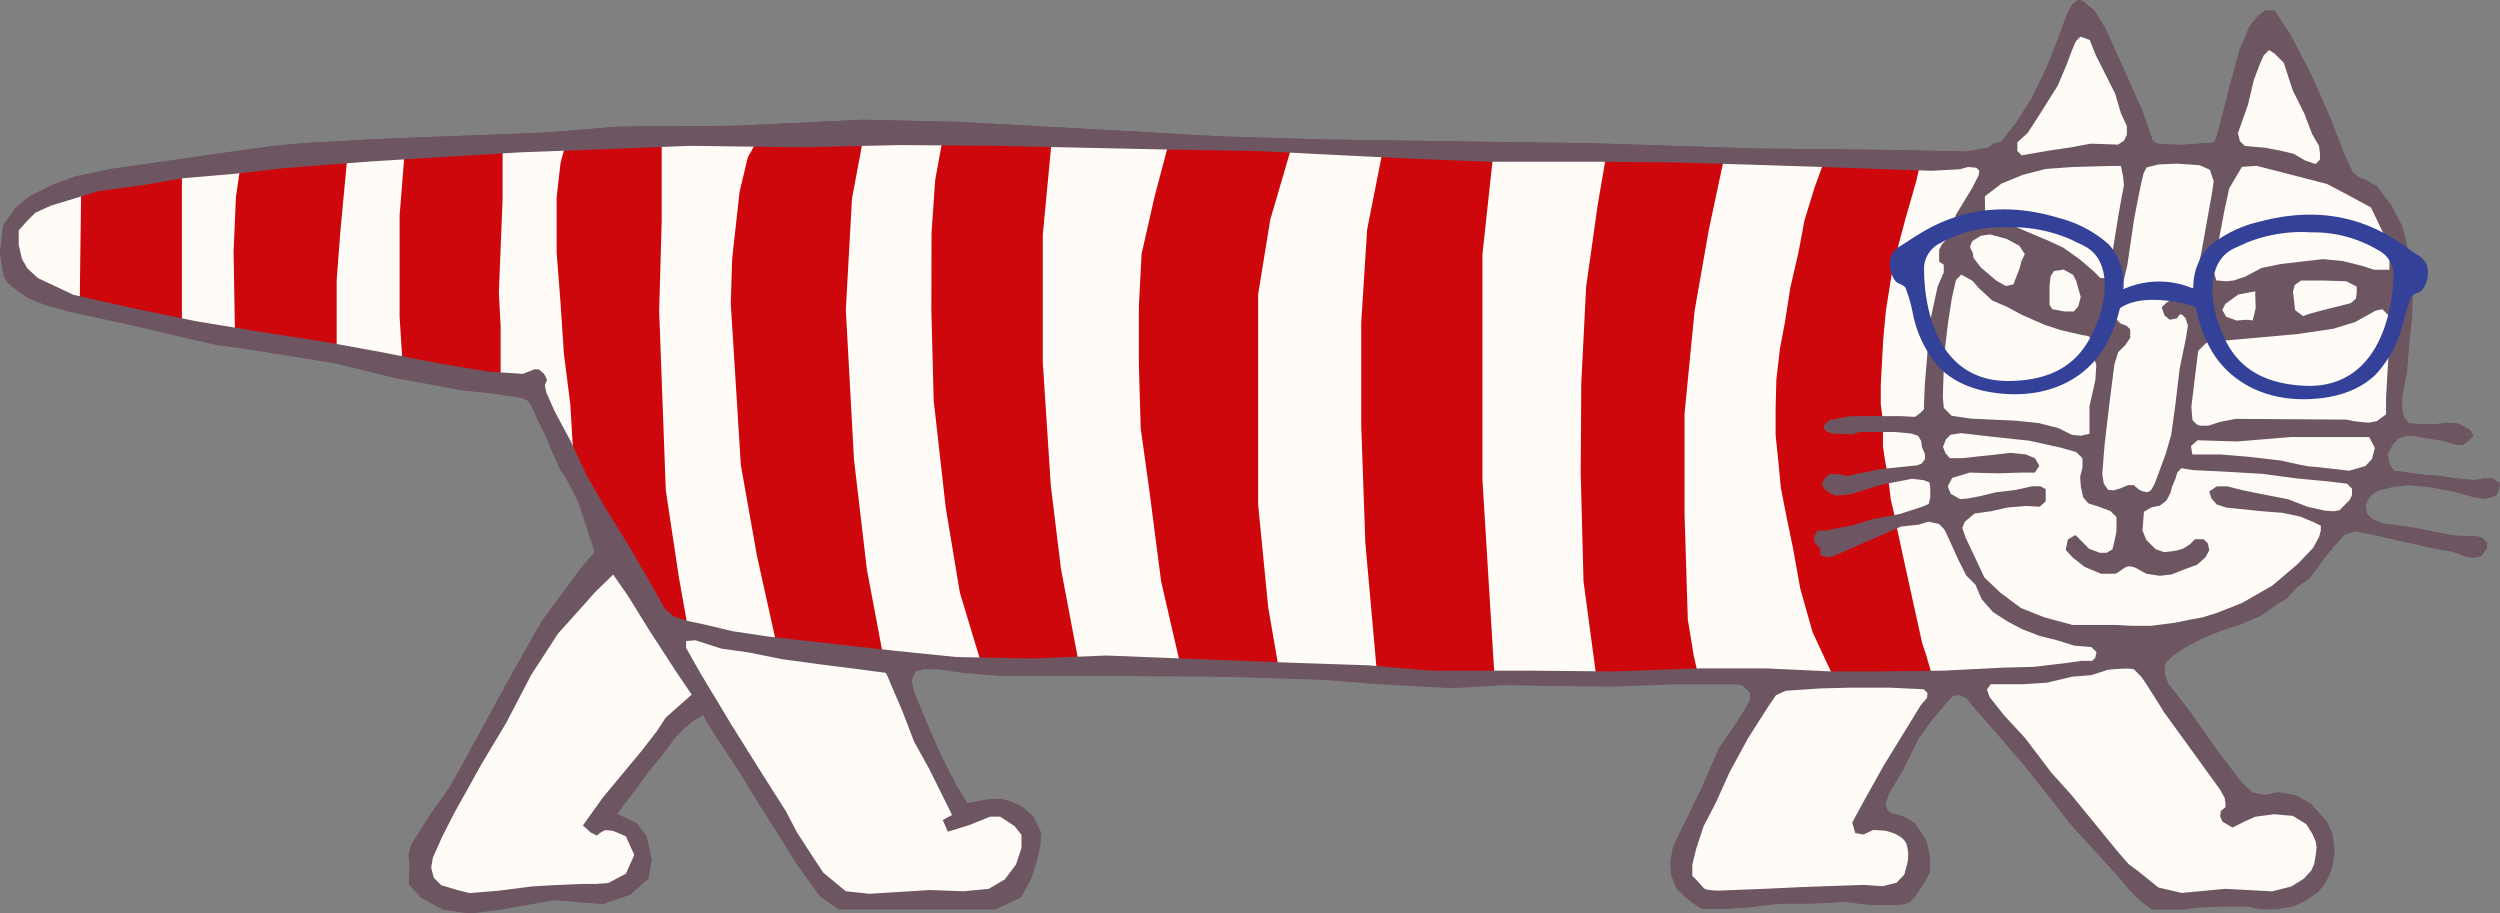 <svg xmlns="http://www.w3.org/2000/svg" viewBox="0 0 267.46 97.69">
  <rect x="0" y="0" width="267.46" height="97.69" fill="#808080" stroke="none"/>
  <g id="レイヤー_2" data-name="レイヤー 2">
    <g id="編集モード">
      <g>
        <g>
          <polygon points="90.43 95.64 87.87 93.57 86.5 91.54 85 89.21 83.87 86.94 81.04 82.51 77.96 77.56 74.63 72.04 73.17 69.44 73.14 68.58 73.14 68.33 74.35 68.23 77.22 69.14 80.09 69.53 83.75 70.27 87.87 70.83 91.75 71.32 94.9 71.74 95.22 72.35 95.46 72.94 96.75 75.85 98.05 79.27 99.66 82.15 102.22 87.31 101.19 87.85 101.53 88.65 103.63 88.01 105.8 87.12 106.97 87.1 108.64 88.17 109.46 89.17 109.52 90.77 108.92 92.59 107.68 94.28 105.88 95.34 103.1 95.64 99.44 95.5 93 95.91 90.43 95.64" fill="#fffcf7"/>
          <g>
            <path d="M67.07,93.59l-2,1-1.34.09H62.21l-3,.13L56.94,95l-3.47.44-3.23.27-1.31-.18L47,94.89,46.13,94l-.3-1.19.2-1.19,1-2.24,1.34-2.57,3-5.31,2.6-4.33L56.61,72l2.85-4.41,4-4.48L65.64,61l1.79,2.58,2.34,3.77,2.88,4.44,1.71,2.54L71.43,77l-1,1.49-1.62,2.1-4.11,4.94-2,2.74.64.58.46.22a2.41,2.41,0,0,1,.85-.5,2.87,2.87,0,0,1,1.07.11l1.38.59.94,2.06.13.43-.38,1.48Z" fill="#fffcf7"/>
            <path d="M66.94,93.36l-1.88,1-1.34.1H62.21l-3,.13-2.26.13-3.49.45-3.22.27L49,95.24l-1.8-.54-.8-.8-.27-1.08.18-1.07,1-2.24L48.59,87l2.95-5.3,2.59-4.32,2.71-5.19,2.84-4.38,2.84-3.17,1.14-1.29,1.94-1.88,1.61,2.32,2.33,3.76L72.43,72,74,74.31l-2.79,2.47-1,1.52-1.61,2.07-4.1,4.94-2.15,3,.85.76.65.32a3.07,3.07,0,0,1,.85-.56,3.09,3.09,0,0,1,1,.11l1.25.53,1,2.23L67.47,93Z" fill="#fffcf7"/>
          </g>
          <polygon points="90.43 95.64 87.87 93.57 86.5 91.54 85 89.21 83.87 86.94 81.04 82.51 77.96 77.56 74.63 72.04 73.17 69.44 73.14 68.58 73.14 68.33 74.35 68.23 77.22 69.14 80.09 69.53 83.75 70.27 87.87 70.83 91.75 71.32 94.9 71.74 95.22 72.35 95.46 72.94 96.75 75.85 98.05 79.27 99.66 82.15 102.22 87.31 101.19 87.85 101.53 88.65 103.63 88.01 105.8 87.12 106.97 87.1 108.64 88.17 109.46 89.17 109.52 90.77 108.92 92.59 107.68 94.28 105.88 95.34 103.1 95.64 99.44 95.5 93 95.91 90.43 95.64" fill="#fffcf7"/>
          <g>
            <path d="M67.07,93.59l-2,1-1.34.09H62.21l-3,.13L56.94,95l-3.47.44-3.23.27-1.31-.18L47,94.89,46.13,94l-.3-1.19.2-1.19,1-2.24,1.34-2.57,3-5.31,2.6-4.33L56.61,72l2.85-4.41,4-4.48L65.64,61l1.79,2.58,2.34,3.77,2.88,4.44,1.71,2.54L71.43,77l-1,1.49-1.62,2.1-4.11,4.94-2,2.74.64.58.46.22a2.41,2.41,0,0,1,.85-.5,2.87,2.87,0,0,1,1.07.11l1.38.59.94,2.06.13.43-.38,1.48Z" fill="#fffcf7"/>
            <path d="M66.94,93.36l-1.88,1-1.34.1H62.21l-3,.13-2.26.13-3.49.45-3.22.27L49,95.24l-1.8-.54-.8-.8-.27-1.08.18-1.07,1-2.24L48.59,87l2.95-5.3,2.59-4.32,2.71-5.19,2.84-4.38,2.84-3.17,1.14-1.29,1.94-1.88,1.61,2.32,2.33,3.76L72.43,72,74,74.31l-2.79,2.47-1,1.52-1.61,2.07-4.1,4.94-2.15,3,.85.76.65.32a3.07,3.07,0,0,1,.85-.56,3.09,3.09,0,0,1,1,.11l1.25.53,1,2.23L67.47,93Z" fill="#fffcf7"/>
          </g>
          <g>
            <path d="M68.11,84.33,67,85.76,66,87.1l2.1,1,1.07,1.43L69.71,92l-.36,2-1.89,1.67-2.9,1-5.32-.41-5.58,1-3.4.43-2.86-.43L45,96l-1.25-1.43.08-1.83-.11-1.21L44,90.34l.78-1.22,1.26-2,2.08-2.92,3.16-5.75,3.28-6,3.4-6,4.16-5.62,1.52-1.76-1.76-5.33-.69-1.38-.67-1.27L60,50.35,59,48.15l-.76-1.86-.81-1.62-.65-1.46-.4-.41-.58-.24-3.15-.48-3.33-.33-3.41-.65-3.56-.64-3-.74L36,38.91l-3.81-.64-3.09-.49L26,37.29l-2.92-.4-2.52-.57-3.08-.73L15,35l-1.7-.4-3-.65-3-.65-2.59-.73L3,31.86l-1.21-.81-1-.81-.4-.73L0,27.16l.33-3,1.29-1.87L3.16,21,5.6,19.78,8,18.89l3.89-.81,4.62-.65,4.46-.65,4.53-.65L29,15.65l3.33-.33,9-.49,16.94-.64,7.95-.65,12.48-.08,13.54-.65,10.54.24,13.38.73,14.34.81,11.19.33,16.46.24,12.08.16,17.75.57,14.76.16,7.54.16,2.35-.4.73-.49.73-.16,1.54-1.94,1.7-2.68L219,7.13l1.14-2.92,1-2.75.57-1,.64-.49.5.16,1.21,1L225.22,3l2.19,4.86,1.78,4,1.13,3.25.41.24.48.09,2.2.08,3.48-.25.25-.57.4-1.54L238.6,9l1-3.57,1.13-2.67.89-1.06.73-.56h1L245,3.65,247.26,8l2,4.53,1.54,4,.9,1.94.73.57.73.24.56.41.57.24.57.81,1,1.3L257,24.24l.66,2.59.48,3.74-.08,3.32-.32,3-.24,3L257,42.4v1.38l.16.81.58.73,1.45.08h1.46l1.14-.16,1.14.08.73.33.64.4.33.57-.36.36-.33.32-.45.29h-.73l-.72-.24-.66-.17-.89-.16-1.05-.16-1.3-.24-.69,0-.85.28-.65.73-.52,1,.19.93.49.82,1.22.15s2.11.33,2.76.33,3.35.45,4.43.49a3.1,3.1,0,0,0,1.16-.16h1l.82.56-.17.65-.16.49-.57.32-.81.17-1.13-.17-2.28-.65-2.75-.48-2-.16-1.55.16-1.62.4-.73.49-.4.49-.25.65.17.89.6.61L255,56l3.41.49,4.13.81,2.27.08.65.08.64.65-.08.57-.56.81-.73.16-.9-.08-.8-.33-.74-.24-2.26-.4-1.79-.41-1.87-.41L254,57.24l-2.11-.41-.65.24-.49.17-.48.56-.65.74-1.06,1.29-.73,1.05L247,61.94l-1.21.81L244.67,64l-1.17.73-1.75,1.22-1.94.81-2.19.73-2.19.89-1.94,1.06-1.06.73-.77.77-.12.69.08.72.32.82,2.44,3.16L237,80l2.84,3.89,1.11,1,1.39.26,1.31-.3,1.95.34,1.55.88,1,1.1.74.85.56,1.2.19,1.14.07,1-.2,1.27-.12.42-.17.49-.49,1-.74.91-1.41.95-1.16.55-1.78.33h-1.88L240.56,97s-1.16,0-2.5,0c-.82,0-2.73.09-2.73.09l-1.75.22h-3.35L229,96.4l-.4-.36-.8-.85-1.17-1.39L225,92l-1.69-2-1.79-1.95L219.05,85l-2.59-3.24L213.22,78,211,75.48l-.65-.82-.89-.32-.57.16-.4.41-2,2.36L205.27,79l-1.62,3.25-1.54,2.59-.4,1.21.24.66.49.32.73.16.72.25,1,.64.57.9.65,1,.37,1.66,0,1.67-.73,1.29L205,95.75l-.73.81-.69.2-.8.06h-2.61l-1.28-.15-1.63-.21-1.55.12-2.24.09h-1.25l-1.69,0-2.07.23-1.38.18-2.15.13-2.87,0-1-.64-.81-.66-.89-.89-.57-1.45-.08-1.38.32-1.63,3.09-6.32,1.78-4.13,1.78-2.6,1-1.54.65-1.13-.07-.73-.33-.32-.48-.41-.49-.16h-6.73l-6.89.24-6.9-.08-4.46-.08-5.67.32-4.7-.24-4-.24-5-.41-10.62-.32-11.51-.09H106.94L103.12,72l-2.76-.4H98.83l-.89.24-.41,1L97.77,74,100,79.29l1,2.13,1.43,2.77,1.07,1.75,2.14-.4,1.44-.09,1.25.35,1.07.54,1.16,1,.85,1.78-.13,1.43-.36,1.62L110.33,94l-1.08,2-2.73,1.3H89.76l-2-1.4-2.41-3.35-1.82-2.93-1.87-2.91-2.27-3.73-1.24-1.88-1.67-2.54-.87-1.38-.32-.69-.72.41-.45.27-.85.71-1,1-.92,1.25-.73.94-1.26,1.52" fill="#6d5561"/>
            <g>
              <path d="M228.05,67.23l-1.79-.08h-4.61l-3.07-.82L216,65.26l-2.17-1.65L212.14,62l-2.08-4.38-.34-1,.25-.83,1.13-1,1.92-.3,1.76-.4,2-.17,1.39.07.48-.41v-1l-.44-.25-.75,0-1.73.39-2.14.25-1.59.4-1.31.25-.91.08-1.14-.6L208.14,52l.6-1.1,2-.59,3.17.07,2.41-.08h1.32l.32-.48-.4-.67-.85-.29-1.54-.14-2,.24-1.63.16-1.46.16h-1.45l-.56-.66-.33-.82.36-.91.55-.57,1.28-.24,7.37.81,3.35.73.91.25.81.25.84.79V50l-.25,1.11.08,1,.25,1.1.5.53.94.24,1.31.49.82.79v1.65l-.25,1.19-.23.91-.72.41-.85,0L223.5,59l-1-.94-.46-.46-.53.31-.21.83.65.7,1.24,1,1.71.7s.95,0,1.34,0a1.57,1.57,0,0,0,.49-.29,1.9,1.9,0,0,1,1.06-.5,2.2,2.2,0,0,1,1.17.39l.81.44,1.34.18,1.18-.13,1.15-.47,1.55-.57.8-.76.3-.57-.14-.63L235.7,58,235,58l-.44.44-.73.49-.68.23-.73.13-.82.09-1-.34-1.07-1L229,56.84l.07-1.09.09-1.1.93-.56,1-.2.59-.5.35-.74.14-.58.37-.86.21-.7.6-.65,1.39.22,3.21.16,4.23.24,3.66.5,3.4.32,1.95.24.69.6.08.09-.05.81-.27.59-.7.71-.45.45-.74.19-1.12-.07-1.83-.41-2.14-.82-2.47-.48-2.44-.49-1.55-.4h-1.07l-.5.39.19.55.51.56.86.25,3.84.39,2.1.16,2,.41,1.6.66.81.41v.65l-.18.71-.67,1.28-1.74,1.84-2.7,2.29-3.28,1.89-2.71,1.08-1.56.49-1.41.25-1.54.32-2.62.33Z" fill="#fffcf7"/>
              <path d="M251.32,50.65c-1.48-.18-3.77-.44-4.06-.44s-2.79-.55-3.26-.66l-3.54-.4-2.91-.24h-3.24l-.21-1.27.9-.79,4.35.13,5.66-.47h8.61l.68,1.3L254,49.19l-.76.88-1.91.58Z" fill="#fffcf7"/>
            </g>
            <polygon points="235.35 45.83 234.9 45.64 234.39 45.14 234.19 43.56 234.59 40.18 234.92 37.51 235.69 36.66 236.68 35.86 237.64 36.24 245.71 35.49 249.58 34.92 251.89 34.2 254.03 33.01 254.97 32.79 255.93 33.74 255.8 38.27 255.56 42.58 255.56 44.48 254.39 45.3 253.39 45.5 252.51 45.42 251.78 45.34 250.95 45.17 239.15 45.1 237.51 45.42 236.28 45.83 235.35 45.83" fill="#fffcf7"/>
            <polygon points="240.34 34.48 239.29 34.56 238.09 34.14 237.55 33.29 237.48 33.16 237.87 32.39 239.33 31.25 241.56 30.8 241.58 32.99 241.24 34.57 240.34 34.48" fill="#fffcf7"/>
            <polygon points="245.26 33.18 245.04 31.2 245.27 30.32 246.1 29.73 248.48 29.73 251.12 29.84 252.4 30.48 252.4 31.29 252.3 32.08 251.54 32.69 247.14 33.82 246.48 34.06 245.26 33.18" fill="#fffcf7"/>
            <polygon points="220.92 33.59 219.47 33.32 219.05 32.75 219.05 30.57 219.16 29.56 219.62 28.78 220.8 28.6 221.94 29.2 222.37 29.96 222.88 31.7 222.63 32.82 222.01 33.59 220.92 33.59" fill="#fffcf7"/>
            <path d="M214.55,30.85l-1.13-.62-1.67-1.41-.91-1.16v-.1a1.42,1.42,0,0,0-.16-.7c-.38-.38,0-1.08.13-1.22l.08-.08,1-.61,1-.17,1.85.5,1.49.79.68,1.07-.43.94-.15.6-.74,1.95Z" fill="#fffcf7"/>
            <path d="M229.56,52.92a2.2,2.2,0,0,1-1-.32l-.56-.48-.45,0-.61.3-.84.26-.82-.06-.53-.78-.21-1.08.25-3.14.48-4.22.58-4.47.41-1.34.83-.88.5-.73,0-.63-.29-.29-.61-.22-.45-.43-.19-.83,1.22-5.3.72-4.92.74-3.5.32-1.38.4-.82,1.41-.36,2-.08,2.39.16,1.32.55.45,1.33-.15,1.34L235.69,27l-.57,2.61-.27,1.33-1.94,1-1.14.76-.29.29.23.7.38.29.56-.11a.71.71,0,0,1,.57-.45.56.56,0,0,1,.38.17l.32.32.31.92L234,36.36l-.65,3.18-.48,4-.41,3-.58,2-.73,2.05-.49,1.3-.34.6A.88.88,0,0,1,229.56,52.92Z" fill="#fffcf7"/>
            <path d="M247.44,93.31l-.83.89-1.41.87-2.11.52h0l-5-.27-4.66.45-2.65-.64-2.2-1.77-1-.74-1.23-1.4-4.95-6.09-2.06-2.28L216.41,79l-2.16-2.32-1.64-2-.34-.94.56-.8h3.63l2.49-.16,2.72-.64,2.07-.17,1.72-.56c1.83-.21,2.86-.18,3.1.07s.41.4.69.69,2.15,3.3,2.52,3.9l6,8.25.53,1,.08.57v.56l-.5.42-.06.4.18.42.88.53,1.12-.57,1.25-.55,2.06-.28,2.15.22,1.5,1,.64,1,.37.84.14.72-.07.69-.2,1.19Z" fill="#fffcf7"/>
            <g>
              <path d="M198.53,88.76l.79.14,1-.48,1.28.09c.12,0,2.13.37,2.58,1.63a4.29,4.29,0,0,1,0,2.53l-.25.94-.93,1-1.59.4-2.07-.15-6.76.25-3.39.16-5.27.2h0a3.5,3.5,0,0,1-1.81-.32c-.25-.24-.72-.8-.74-.82l-.6-.6,0-1.29.41-1.75.81-2.46,1.32-2.55,1.46-3.23,1.87-3.5L189,75.33l.78-1.12,1.22-.54,3.73-.24,3.08-.08h4.31l3.76.17.56.55v.69l-.71.81-4,6.53L198.39,88Z" fill="#fffcf7"/>
              <path d="M198.16,87.9l1.08-2,2.23-4,4.05-6.56.64-.74v-.48l-.4-.4-3.65-.17h-4.3l-3.08.08-3.73.25-1.05.48-.73,1.06L187,79l-1.86,3.49-1.46,3.24-1.31,2.52-.8,2.43-.41,1.7,0,1.18.53.53s.49.56.72.8,1.63.25,1.63.25l5.27-.21,3.39-.16,3-.11,3.83-.13,2,.14,1.48-.37.83-.87.24-.89a4,4,0,0,0,0-2.35c-.4-1.13-2.34-1.46-2.34-1.46l-1.22-.08-1.06.49-.87-.16Z" fill="#fffcf7"/>
            </g>
            <polygon points="246.59 17.46 245.29 16.71 244 16.42 242.44 16.11 240.17 15.91 239.48 15.31 239.21 14.34 240.25 11.06 240.88 8.47 241.51 6.76 241.94 5.81 242.71 5 243.48 5.49 244.56 6.57 245.57 9.6 246.81 12.07 247.66 14.29 248.37 15.51 248.5 16.45 248.51 17.22 247.85 17.88 246.59 17.46" fill="#fffcf7"/>
            <polygon points="224.57 30.02 223.82 29.27 222.32 27.97 220.56 26.73 219.04 26.02 214.34 24.05 212.87 23.41 212.08 22.65 212.08 20.84 213.96 19.4 216.33 18.43 218.77 17.79 221.63 17.57 225.62 17.47 227.1 17.47 227.35 18.73 227.46 19.8 226.83 23.32 226.31 26.56 225.89 28.97 225.49 30.02 224.57 30.02" fill="#fffcf7"/>
            <polygon points="236.93 30.21 236.47 28.75 236.98 26.35 237.71 22.49 238.23 20.08 239.69 17.58 241.4 17.47 245.14 18.42 249.02 19.46 251.26 20.64 253.78 21.99 255.25 24.83 255.89 27.28 255.9 29.08 253.97 29.08 252.63 28.65 250.56 28.13 248.5 27.93 244.06 28.45 241.99 28.87 240.29 29.79 239.1 30.22 238.18 30.34 236.93 30.21" fill="#fffcf7"/>
            <polygon points="221.63 46.75 220.08 45.99 218.03 45.49 215.57 45.29 210.88 45.08 208.75 44.76 207.77 43.85 207.59 42.54 207.69 38.01 208.11 34.43 208.53 31.81 208.96 29.91 209.6 29.2 209.74 29.06 211.12 29.84 211.82 30.63 213.26 31.96 214.87 32.65 216.45 33.49 218.83 34.53 220.58 35.04 222.86 35.56 223.48 35.67 224.09 36.21 224.17 36.29 224.17 37.81 224.52 38.99 224.43 40.65 223.79 43.51 223.8 46.6 222.61 46.86 221.63 46.75" fill="#fffcf7"/>
            <g>
              <polygon points="195.87 72.09 188.96 71.77 181.84 71.77 172.61 72.09 163.52 72.02 152.98 72.02 146.39 71.45 137 71.12 118.35 70.39 110.43 70.72 102.31 70.56 95.88 69.9 89.31 69.18 82.18 68.36 78.36 67.8 75.26 67.06 73.4 66.66 71.91 66.16 71.44 65.74 70.93 65.3 69.01 61.91 66.66 57.94 64.55 54.54 62.52 51.05 60.73 47.22 59.11 44.15 58.21 42.1 58.03 41.24 58.24 40.63 57.98 40.09 57.47 39.68 57.16 39.75 56.04 40.22 52.2 39.99 46.82 39.09 40.89 37.96 34.65 36.82 28.17 35.85 20.79 34.64 13.97 33.18 7.8 31.8 3.94 30 2.74 28.89 2.12 27.86 1.77 26.24 1.76 24.54 2.72 23.49 3.63 22.59 5.32 21.73 7.79 20.99 10.38 20.18 15.21 19.52 19.41 18.79 25.03 18.3 30.21 17.73 39.7 17 55.52 16.03 73.85 15.3 85.62 15.46 96.22 15.22 106.61 15.3 125.02 15.71 134.74 15.87 150.89 16.68 159.31 17 170.82 17 179.41 17.08 187.36 17.33 194.82 17.57 201.71 17.81 206.66 17.98 209.64 17.81 210.47 17.58 211.46 17.65 211.94 18.05 212.04 18.15 211.94 18.77 211.18 20.23 209.47 23.16 208.93 24.89 208.51 25.74 207.97 26.29 207.7 26.87 207.73 27.32 207.73 27.83 208.21 28.15 208.21 29.11 207.54 30.75 206.83 34.03 206.51 37.32 206.19 41.21 206.11 43.22 206.11 43.89 205.62 44.37 205.03 44.8 203.31 44.77 197.98 44.77 195.84 45.17 195.37 45.54 195.34 45.71 195.57 45.94 196.06 46.13 198.23 46.19 198.77 45.96 202.75 45.95 204.49 46.11 205.37 46.4 205.75 47.05 205.86 47.8 206.17 48.46 206.19 49.13 205.72 49.79 205.11 50.03 201.17 50.45 197.63 51.17 196.3 50.94 195.65 51.01 195.37 51.38 195.19 51.73 195.38 52.19 195.95 52.56 196.53 52.77 197.95 52.6 201.14 51.63 204.49 50.98 205.87 51.14 206.65 51.46 206.75 52.17 206.76 53.26 206.55 54.19 205.62 54.56 203.33 55.3 200.29 55.88 198.3 56.52 196.48 56.85 195.44 57.09 194.56 57.1 194.31 57.53 194.34 57.86 195 58.59 195 59.15 195.3 59.25 195.68 59.33 195.98 59.25 203.26 56.06 205.25 55.84 206.16 55.53 207.44 55.76 208.14 56.4 208.59 57.28 209.65 59.64 210.54 61.41 211.46 62.32 212.17 63.94 213.34 65.25 214.83 66.26 216.34 67.05 218.18 67.77 220.09 68.25 221.89 68.82 223.69 68.97 224.39 69.57 224.5 69.67 224.34 70.42 223.94 70.88 223.87 70.96 222.62 70.96 220.96 71.2 217.55 71.6 214.2 71.69 207.88 72.02 201.06 72.09 195.87 72.09" fill="#fffcf7"/>
              <polygon points="195.87 72.09 188.96 71.77 181.84 71.77 172.61 72.09 163.52 72.02 152.98 72.02 146.39 71.45 137 71.12 118.35 70.39 110.43 70.72 102.31 70.56 95.88 69.9 89.31 69.18 82.18 68.36 78.36 67.8 75.26 67.06 73.4 66.66 71.91 66.16 71.44 65.74 70.93 65.3 69.01 61.91 66.66 57.94 64.55 54.54 62.52 51.05 60.73 47.22 59.11 44.15 58.21 42.1 58.03 41.24 58.24 40.63 57.98 40.09 57.47 39.68 57.16 39.75 56.04 40.22 52.2 39.99 46.82 39.09 40.89 37.96 34.65 36.82 28.17 35.85 20.79 34.64 13.97 33.18 7.8 31.8 3.94 30 2.74 28.89 2.12 27.86 1.77 26.24 1.76 24.54 2.72 23.49 3.63 22.59 5.32 21.73 7.79 20.99 10.38 20.18 15.21 19.52 19.41 18.79 25.03 18.3 30.21 17.73 39.7 17 55.52 16.03 73.85 15.3 85.62 15.46 96.22 15.22 106.61 15.3 125.02 15.71 134.74 15.87 150.89 16.68 159.31 17 170.82 17 179.41 17.08 187.36 17.33 194.82 17.57 201.71 17.81 206.66 17.98 209.64 17.81 210.47 17.58 211.46 17.65 211.94 18.05 212.04 18.15 211.94 18.77 211.18 20.23 209.47 23.16 208.93 24.89 208.51 25.74 207.97 26.29 207.7 26.87 207.73 27.32 207.73 27.83 208.21 28.15 208.21 29.11 207.54 30.75 206.83 34.03 206.51 37.32 206.19 41.21 206.11 43.22 206.11 43.89 205.62 44.37 205.03 44.8 203.31 44.77 197.98 44.77 195.84 45.17 195.37 45.54 195.34 45.71 195.57 45.94 196.06 46.13 198.23 46.19 198.77 45.96 202.75 45.95 204.49 46.11 205.37 46.4 205.75 47.05 205.86 47.8 206.17 48.46 206.19 49.13 205.72 49.79 205.11 50.03 201.17 50.45 197.63 51.17 196.3 50.94 195.65 51.01 195.37 51.38 195.19 51.73 195.38 52.19 195.95 52.56 196.53 52.77 197.95 52.6 201.14 51.63 204.49 50.98 205.87 51.14 206.65 51.46 206.75 52.17 206.76 53.26 206.55 54.19 205.62 54.56 203.33 55.3 200.29 55.88 198.3 56.52 196.48 56.85 195.44 57.09 194.56 57.1 194.31 57.53 194.34 57.86 195 58.59 195 59.15 195.3 59.25 195.68 59.33 195.98 59.25 203.26 56.06 205.25 55.84 206.16 55.53 207.44 55.76 208.14 56.4 208.59 57.28 209.65 59.64 210.54 61.41 211.46 62.32 212.17 63.94 213.34 65.25 214.83 66.26 216.34 67.05 218.18 67.77 220.09 68.25 221.89 68.82 223.69 68.97 224.39 69.57 224.5 69.67 224.34 70.42 223.94 70.88 223.87 70.96 222.62 70.96 220.96 71.2 217.55 71.6 214.2 71.69 207.88 72.02 201.06 72.09 195.87 72.09" fill="#fffcf7"/>
            </g>
            <polygon points="215.51 16.22 215.51 15.11 216.69 13.98 218.01 11.94 219.89 8.91 220.82 6.85 221.44 5.2 221.86 4.24 222.5 3.57 223.77 4.04 224.44 5.71 226.53 9.88 227.17 12.01 227.78 13.34 227.81 14.39 227.47 15.13 226.75 15.65 223.66 15.59 221.53 16 219.32 16.32 216.15 16.87 215.51 16.22" fill="#fffcf7"/>
            <g>
              <path d="M228.05,67.23l-1.79-.08h-4.61l-3.07-.82L216,65.26l-2.17-1.65L212.14,62l-2.08-4.38-.34-1,.25-.83,1.13-1,1.92-.3,1.76-.4,2-.17,1.39.07.48-.41v-1l-.44-.25-.75,0-1.73.39-2.14.25-1.59.4-1.31.25-.91.08-1.14-.6L208.14,52l.6-1.1,2-.59,3.17.07,2.41-.08h1.32l.32-.48-.4-.67-.85-.29-1.54-.14-2,.24-1.63.16-1.46.16h-1.45l-.56-.66-.33-.82.36-.91.55-.57,1.28-.24,7.37.81,3.35.73.91.25.81.25.84.79V50l-.25,1.11.08,1,.25,1.1.5.53.94.24,1.31.49.82.79v1.65l-.25,1.19-.23.91-.72.41-.85,0L223.5,59l-1-.94-.46-.46-.53.31-.21.83.65.7,1.24,1,1.71.7s.95,0,1.34,0a1.57,1.57,0,0,0,.49-.29,1.9,1.9,0,0,1,1.06-.5,2.2,2.2,0,0,1,1.17.39l.81.44,1.34.18,1.18-.13,1.15-.47,1.55-.57.8-.76.3-.57-.14-.63L235.7,58,235,58l-.44.44-.73.49-.68.23-.73.13-.82.09-1-.34-1.07-1L229,56.84l.07-1.09.09-1.1.93-.56,1-.2.59-.5.35-.74.14-.58.37-.86.21-.7.6-.65,1.39.22,3.21.16,4.23.24,3.66.5,3.4.32,1.95.24.69.6.08.09-.05.81-.27.59-.7.71-.45.45-.74.19-1.12-.07-1.83-.41-2.14-.82-2.47-.48-2.44-.49-1.55-.4h-1.07l-.5.39.19.55.51.56.86.25,3.84.39,2.1.16,2,.41,1.6.66.81.41v.65l-.18.71-.67,1.28-1.74,1.84-2.7,2.29-3.28,1.89-2.71,1.08-1.56.49-1.41.25-1.54.32-2.62.33Z" fill="#fffcf7"/>
              <path d="M251.32,50.65c-1.48-.18-3.77-.44-4.06-.44s-2.79-.55-3.26-.66l-3.54-.4-2.91-.24h-3.24l-.21-1.27.9-.79,4.35.13,5.66-.47h8.61l.68,1.3L254,49.19l-.76.88-1.91.58Z" fill="#fffcf7"/>
            </g>
            <polygon points="235.35 45.83 234.9 45.64 234.39 45.14 234.19 43.56 234.59 40.18 234.92 37.51 235.69 36.66 236.68 35.86 237.64 36.24 245.71 35.49 249.58 34.92 251.89 34.2 254.03 33.01 254.97 32.79 255.93 33.74 255.8 38.27 255.56 42.58 255.56 44.48 254.39 45.3 253.39 45.5 252.51 45.42 251.78 45.34 250.95 45.17 239.15 45.1 237.51 45.42 236.28 45.83 235.35 45.83" fill="#fffcf7"/>
            <polygon points="240.34 34.48 239.29 34.56 238.09 34.14 237.55 33.29 237.48 33.16 237.87 32.39 239.33 31.25 241.56 30.8 241.58 32.99 241.24 34.57 240.34 34.48" fill="#fffcf7"/>
            <polygon points="245.26 33.18 245.04 31.2 245.27 30.32 246.1 29.73 248.48 29.73 251.12 29.84 252.4 30.48 252.4 31.29 252.3 32.08 251.54 32.69 247.14 33.82 246.48 34.06 245.26 33.18" fill="#fffcf7"/>
            <polygon points="220.92 33.59 219.47 33.32 219.05 32.75 219.05 30.57 219.16 29.56 219.62 28.78 220.8 28.6 221.94 29.2 222.37 29.96 222.88 31.7 222.63 32.82 222.01 33.59 220.92 33.59" fill="#fffcf7"/>
            <path d="M214.55,30.85l-1.13-.62-1.67-1.41-.91-1.16v-.1a1.42,1.42,0,0,0-.16-.7c-.38-.38,0-1.08.13-1.22l.08-.08,1-.61,1-.17,1.85.5,1.49.79.68,1.07-.43.94-.15.6-.74,1.95Z" fill="#fffcf7"/>
            <path d="M229.56,52.92a2.2,2.2,0,0,1-1-.32l-.56-.48-.45,0-.61.3-.84.26-.82-.06-.53-.78-.21-1.08.25-3.14.48-4.22.58-4.47.41-1.34.83-.88.5-.73,0-.63-.29-.29-.61-.22-.45-.43-.19-.83,1.22-5.3.72-4.92.74-3.5.32-1.38.4-.82,1.41-.36,2-.08,2.39.16,1.32.55.45,1.33-.15,1.34L235.69,27l-.57,2.61-.27,1.33-1.94,1-1.14.76-.29.29.23.7.38.29.56-.11a.71.71,0,0,1,.57-.45.56.56,0,0,1,.38.17l.32.32.31.92L234,36.36l-.65,3.18-.48,4-.41,3-.58,2-.73,2.05-.49,1.3-.34.6A.88.88,0,0,1,229.56,52.92Z" fill="#fffcf7"/>
            <path d="M247.44,93.31l-.83.89-1.41.87-2.11.52h0l-5-.27-4.66.45-2.65-.64-2.2-1.77-1-.74-1.23-1.4-4.95-6.09-2.06-2.28L216.41,79l-2.16-2.32-1.64-2-.34-.94.56-.8h3.63l2.49-.16,2.72-.64,2.07-.17,1.72-.56c1.83-.21,2.86-.18,3.1.07s.41.4.69.69,2.15,3.3,2.52,3.9l6,8.25.53,1,.08.57v.56l-.5.42-.06.4.18.42.88.53,1.12-.57,1.25-.55,2.06-.28,2.15.22,1.5,1,.64,1,.37.84.14.72-.07.69-.2,1.19Z" fill="#fffcf7"/>
            <g>
              <path d="M198.53,88.76l.79.14,1-.48,1.28.09c.12,0,2.13.37,2.58,1.63a4.29,4.29,0,0,1,0,2.53l-.25.94-.93,1-1.59.4-2.07-.15-6.76.25-3.39.16-5.27.2h0a3.5,3.5,0,0,1-1.81-.32c-.25-.24-.72-.8-.74-.82l-.6-.6,0-1.29.41-1.75.81-2.46,1.32-2.55,1.46-3.23,1.87-3.5L189,75.33l.78-1.12,1.22-.54,3.73-.24,3.08-.08h4.31l3.76.17.56.55v.69l-.71.81-4,6.53L198.39,88Z" fill="#fffcf7"/>
              <path d="M198.16,87.9l1.08-2,2.23-4,4.05-6.56.64-.74v-.48l-.4-.4-3.65-.17h-4.3l-3.08.08-3.73.25-1.05.48-.73,1.06L187,79l-1.86,3.49-1.46,3.24-1.31,2.52-.8,2.43-.41,1.7,0,1.18.53.53s.49.56.72.8,1.63.25,1.63.25l5.27-.21,3.39-.16,3-.11,3.83-.13,2,.14,1.48-.37.83-.87.24-.89a4,4,0,0,0,0-2.35c-.4-1.13-2.34-1.46-2.34-1.46l-1.22-.08-1.06.49-.87-.16Z" fill="#fffcf7"/>
            </g>
            <polygon points="246.59 17.46 245.29 16.71 244 16.42 242.44 16.11 240.17 15.91 239.48 15.31 239.21 14.34 240.25 11.06 240.88 8.47 241.51 6.76 241.94 5.81 242.71 5 243.48 5.49 244.56 6.57 245.57 9.6 246.81 12.07 247.66 14.29 248.37 15.51 248.5 16.45 248.51 17.22 247.85 17.88 246.59 17.46" fill="#fffcf7"/>
            <polygon points="224.57 30.02 223.82 29.27 222.32 27.97 220.56 26.73 219.04 26.02 214.34 24.05 212.87 23.41 212.08 22.65 212.08 20.84 213.96 19.4 216.33 18.43 218.77 17.79 221.63 17.57 225.62 17.47 227.1 17.47 227.35 18.73 227.46 19.8 226.83 23.32 226.31 26.56 225.89 28.97 225.49 30.02 224.57 30.02" fill="#fffcf7"/>
            <polygon points="236.93 30.21 236.47 28.75 236.98 26.35 237.71 22.49 238.23 20.08 239.69 17.58 241.4 17.47 245.14 18.42 249.02 19.46 251.26 20.64 253.78 21.99 255.25 24.83 255.89 27.28 255.9 29.08 253.97 29.08 252.63 28.65 250.56 28.13 248.5 27.93 244.06 28.45 241.99 28.87 240.29 29.79 239.1 30.22 238.18 30.34 236.93 30.21" fill="#fffcf7"/>
            <polygon points="221.63 46.75 220.08 45.99 218.03 45.49 215.57 45.29 210.88 45.08 208.75 44.76 207.77 43.85 207.59 42.54 207.69 38.01 208.11 34.43 208.53 31.81 208.96 29.91 209.6 29.2 209.74 29.06 211.12 29.84 211.82 30.63 213.26 31.96 214.87 32.65 216.45 33.49 218.83 34.53 220.58 35.04 222.86 35.56 223.48 35.67 224.09 36.21 224.17 36.29 224.17 37.81 224.52 38.99 224.43 40.65 223.79 43.51 223.8 46.6 222.61 46.86 221.63 46.75" fill="#fffcf7"/>
            <g>
              <polygon points="195.87 72.09 188.96 71.77 181.84 71.77 172.61 72.09 163.52 72.02 152.98 72.02 146.39 71.45 137 71.12 118.35 70.39 110.43 70.72 102.31 70.56 95.88 69.9 89.31 69.18 82.18 68.36 78.36 67.8 75.26 67.06 73.4 66.66 71.91 66.16 71.44 65.74 70.93 65.3 69.01 61.91 66.66 57.94 64.55 54.54 62.52 51.05 60.73 47.22 59.11 44.15 58.21 42.1 58.03 41.24 58.24 40.63 57.98 40.09 57.47 39.68 57.16 39.75 56.04 40.22 52.2 39.99 46.82 39.09 40.89 37.96 34.65 36.82 28.17 35.85 20.79 34.64 13.97 33.18 7.8 31.8 3.94 30 2.74 28.89 2.12 27.86 1.77 26.24 1.76 24.54 2.72 23.49 3.63 22.59 5.32 21.73 7.79 20.99 10.38 20.18 15.21 19.52 19.41 18.79 25.03 18.3 30.21 17.73 39.7 17 55.52 16.03 73.85 15.3 85.62 15.46 96.22 15.22 106.61 15.3 125.02 15.71 134.74 15.87 150.89 16.68 159.31 17 170.82 17 179.41 17.08 187.36 17.33 194.82 17.57 201.71 17.81 206.66 17.98 209.64 17.81 210.47 17.58 211.46 17.65 211.94 18.05 212.04 18.15 211.94 18.77 211.18 20.23 209.47 23.16 208.93 24.89 208.51 25.74 207.97 26.29 207.7 26.87 207.73 27.32 207.73 27.83 208.21 28.15 208.21 29.11 207.54 30.75 206.83 34.03 206.51 37.32 206.19 41.21 206.11 43.22 206.11 43.89 205.62 44.37 205.03 44.8 203.31 44.77 197.98 44.77 195.84 45.17 195.37 45.54 195.34 45.71 195.57 45.94 196.06 46.13 198.23 46.19 198.77 45.96 202.75 45.95 204.49 46.11 205.37 46.4 205.75 47.05 205.86 47.8 206.17 48.46 206.19 49.13 205.72 49.79 205.11 50.03 201.17 50.45 197.63 51.17 196.3 50.94 195.65 51.01 195.37 51.38 195.19 51.73 195.38 52.19 195.95 52.56 196.53 52.77 197.95 52.6 201.14 51.63 204.49 50.98 205.87 51.14 206.65 51.46 206.75 52.17 206.76 53.26 206.55 54.19 205.62 54.56 203.33 55.3 200.29 55.88 198.3 56.52 196.48 56.85 195.44 57.09 194.56 57.1 194.31 57.53 194.34 57.86 195 58.59 195 59.15 195.3 59.25 195.68 59.33 195.98 59.25 203.26 56.06 205.25 55.84 206.16 55.53 207.44 55.76 208.14 56.4 208.59 57.28 209.65 59.64 210.54 61.41 211.46 62.32 212.17 63.94 213.34 65.25 214.83 66.26 216.34 67.05 218.18 67.77 220.09 68.25 221.89 68.82 223.69 68.97 224.39 69.57 224.5 69.67 224.34 70.42 223.94 70.88 223.87 70.96 222.62 70.96 220.96 71.2 217.55 71.6 214.2 71.69 207.88 72.02 201.06 72.09 195.87 72.09" fill="#fffcf7"/>
              <polygon points="195.87 72.09 188.96 71.77 181.84 71.77 172.61 72.09 163.52 72.02 152.98 72.02 146.39 71.45 137 71.12 118.35 70.39 110.43 70.72 102.31 70.56 95.88 69.9 89.31 69.18 82.18 68.36 78.36 67.8 75.26 67.06 73.4 66.66 71.91 66.16 71.44 65.74 70.93 65.3 69.01 61.91 66.66 57.94 64.55 54.54 62.52 51.05 60.73 47.22 59.11 44.15 58.21 42.1 58.03 41.24 58.24 40.63 57.98 40.09 57.47 39.68 57.16 39.75 56.04 40.22 52.2 39.99 46.82 39.09 40.89 37.96 34.65 36.82 28.17 35.85 20.79 34.64 13.97 33.18 7.8 31.8 3.94 30 2.74 28.89 2.12 27.86 1.77 26.24 1.76 24.54 2.72 23.49 3.63 22.59 5.32 21.73 7.79 20.99 10.38 20.18 15.21 19.52 19.41 18.79 25.03 18.3 30.21 17.73 39.7 17 55.52 16.03 73.85 15.3 85.62 15.46 96.22 15.22 106.61 15.3 125.02 15.71 134.74 15.87 150.89 16.68 159.31 17 170.82 17 179.41 17.08 187.36 17.33 194.82 17.57 201.71 17.81 206.66 17.98 209.64 17.81 210.47 17.58 211.46 17.65 211.94 18.05 212.04 18.15 211.94 18.77 211.18 20.23 209.47 23.16 208.93 24.89 208.51 25.74 207.97 26.29 207.7 26.87 207.73 27.32 207.73 27.83 208.21 28.15 208.21 29.11 207.54 30.75 206.83 34.03 206.51 37.32 206.19 41.21 206.11 43.22 206.11 43.89 205.62 44.37 205.03 44.8 203.31 44.77 197.98 44.77 195.84 45.17 195.37 45.54 195.34 45.71 195.57 45.94 196.06 46.13 198.23 46.19 198.77 45.96 202.75 45.95 204.49 46.11 205.37 46.4 205.75 47.05 205.86 47.8 206.17 48.46 206.19 49.13 205.72 49.79 205.11 50.03 201.17 50.45 197.63 51.17 196.3 50.94 195.65 51.01 195.37 51.38 195.19 51.73 195.38 52.19 195.95 52.56 196.53 52.77 197.95 52.6 201.14 51.63 204.49 50.98 205.87 51.14 206.65 51.46 206.75 52.17 206.76 53.26 206.55 54.19 205.62 54.56 203.33 55.3 200.29 55.88 198.3 56.52 196.48 56.85 195.44 57.09 194.56 57.1 194.31 57.53 194.34 57.86 195 58.59 195 59.15 195.3 59.25 195.68 59.33 195.98 59.25 203.26 56.06 205.25 55.84 206.16 55.53 207.44 55.76 208.14 56.4 208.59 57.28 209.65 59.64 210.54 61.41 211.46 62.32 212.17 63.94 213.34 65.25 214.83 66.26 216.34 67.05 218.18 67.77 220.09 68.25 221.89 68.82 223.69 68.97 224.39 69.57 224.5 69.67 224.34 70.42 223.94 70.88 223.87 70.96 222.62 70.96 220.96 71.2 217.55 71.6 214.2 71.69 207.88 72.02 201.06 72.09 195.87 72.09" fill="#fffcf7"/>
            </g>
            <polygon points="215.51 16.22 215.51 15.11 216.69 13.98 218.01 11.94 219.89 8.91 220.82 6.85 221.44 5.2 221.86 4.24 222.5 3.57 223.77 4.04 224.44 5.71 226.53 9.88 227.17 12.01 227.78 13.34 227.81 14.39 227.47 15.13 226.75 15.65 223.66 15.59 221.53 16 219.32 16.32 216.15 16.87 215.51 16.22" fill="#fffcf7"/>
            <g>
              <polygon points="215.51 16.22 215.51 15.11 216.69 13.98 218.01 11.94 219.89 8.91 220.82 6.85 221.44 5.2 221.86 4.24 222.5 3.57 223.77 4.04 224.44 5.71 226.53 9.88 227.17 12.01 227.78 13.34 227.81 14.39 227.47 15.13 226.75 15.65 223.66 15.59 221.53 16 219.32 16.32 216.15 16.87 215.51 16.22" fill="none"/>
              <path d="M228.05,67.23l-1.79-.08h-4.61l-3.07-.82L216,65.26l-2.17-1.65L212.14,62l-2.08-4.38-.34-1,.25-.83,1.13-1,1.92-.3,1.76-.4,2-.17,1.39.07.48-.41v-1l-.44-.25-.75,0-1.73.39-2.14.25-1.59.4-1.31.25-.91.08-1.14-.6L208.14,52l.6-1.1,2-.59,3.17.07,2.41-.08h1.32l.32-.48-.4-.67-.85-.29-1.54-.14-2,.24-1.63.16-1.46.16h-1.45l-.56-.66-.33-.82.36-.91.55-.57,1.28-.24,7.37.81,3.35.73.91.25.81.25.84.79V50l-.25,1.11.08,1,.25,1.1.5.53.94.24,1.31.49.82.79v1.65l-.25,1.19-.23.91-.72.41-.85,0L223.5,59l-1-.94-.46-.46-.53.31-.21.83.65.7,1.24,1,1.71.7s.95,0,1.34,0a1.57,1.57,0,0,0,.49-.29,1.9,1.9,0,0,1,1.06-.5,2.2,2.2,0,0,1,1.17.39l.81.44,1.34.18,1.18-.13,1.15-.47,1.55-.57.8-.76.3-.57-.14-.63L235.7,58,235,58l-.44.44-.73.49-.68.23-.73.13-.82.09-1-.34-1.07-1L229,56.84l.07-1.09.09-1.1.93-.56,1-.2.59-.5.35-.74.14-.58.37-.86.21-.7.6-.65,1.39.22,3.21.16,4.23.24,3.66.5,3.4.32,1.95.24.69.6.08.09-.05.81-.27.59-.7.71-.45.45-.74.19-1.12-.07-1.83-.41-2.14-.82-2.47-.48-2.44-.49-1.55-.4h-1.07l-.5.39.19.55.51.56.86.25,3.84.39,2.1.16,2,.41,1.6.66.81.41v.65l-.18.71-.67,1.28-1.74,1.84-2.7,2.29-3.28,1.89-2.71,1.08-1.56.49-1.41.25-1.54.32-2.62.33Zm23.32-16.58,1.91-.58.76-.88.26-1.38-.68-1.3H245l-5.66.47L235,46.85l-.9.79.21,1.27h3.24l2.91.24,3.54.4c.47.11,2.85.66,3.26.66s2.58.26,4.06.44Zm-15.09-4.82,1.23-.41,1.64-.32,11.8.08.83.16.73.08.88.08,1-.2,1.17-.81V42.58l.24-4.31.13-4.53-1-1L254,33l-2.14,1.19-2.31.72-3.87.57-8.07.75-1-.38-1,.8-.77.85-.33,2.67-.4,3.38.2,1.58.51.5.45.19Z" fill="none"/>
              <polygon points="240.34 34.48 239.29 34.56 238.09 34.14 237.55 33.29 237.48 33.16 237.87 32.39 239.33 31.25 241.56 30.8 241.58 32.99 241.24 34.57 240.34 34.48" fill="#fffcf7"/>
              <polygon points="245.26 33.18 245.04 31.2 245.27 30.32 246.1 29.73 248.48 29.73 251.12 29.84 252.4 30.48 252.4 31.29 252.3 32.08 251.54 32.69 247.14 33.82 246.48 34.06 245.26 33.18" fill="#fffcf7"/>
              <polygon points="220.92 33.59 219.47 33.32 219.05 32.75 219.05 30.57 219.16 29.56 219.62 28.78 220.8 28.6 221.94 29.2 222.37 29.96 222.88 31.7 222.63 32.82 222.01 33.59 220.92 33.59" fill="#fffcf7"/>
              <path d="M214.55,30.85l-1.13-.62-1.67-1.41-.91-1.16v-.1a1.42,1.42,0,0,0-.16-.7c-.38-.38,0-1.08.13-1.22l.08-.08,1-.61,1-.17,1.85.5,1.49.79.68,1.07-.43.94-.15.6-.74,1.95Z" fill="#fffcf7"/>
              <path d="M229.56,52.92a2.2,2.2,0,0,1-1-.32l-.56-.48-.45,0-.61.3-.84.26-.82-.06-.53-.78-.21-1.08.25-3.14.48-4.22.58-4.47.41-1.34.83-.88.5-.73,0-.63-.29-.29-.61-.22-.45-.43-.19-.83,1.22-5.3.72-4.92.74-3.5.32-1.38.4-.82,1.41-.36,2-.08,2.39.16,1.32.55.45,1.33-.15,1.34L235.69,27l-.57,2.61-.27,1.33-1.94,1-1.14.76-.29.29.23.7.38.29.56-.11a.71.71,0,0,1,.57-.45.56.56,0,0,1,.38.17l.32.32.31.92L234,36.36l-.65,3.18-.48,4-.41,3-.58,2-.73,2.05-.49,1.3-.34.6A.88.88,0,0,1,229.56,52.92Z" fill="#fffcf7"/>
              <path d="M247.44,93.31l-.83.89-1.41.87-2.11.52h0l-5-.27-4.66.45-2.65-.64-2.2-1.77-1-.74-1.23-1.4-4.95-6.09-2.06-2.28L216.41,79l-2.16-2.32-1.64-2-.34-.94.56-.8h3.63l2.49-.16,2.72-.64,2.07-.17,1.72-.56c1.83-.21,2.86-.18,3.1.07s.41.4.69.69,2.15,3.3,2.52,3.9l6,8.25.53,1,.08.57v.56l-.5.42-.06.4.18.42.88.53,1.12-.57,1.25-.55,2.06-.28,2.15.22,1.5,1,.64,1,.37.84.14.72-.07.69-.2,1.19Z" fill="#fffcf7"/>
              <path d="M198.53,88.76l.79.14,1-.48,1.28.09c.12,0,2.13.37,2.58,1.63a4.29,4.29,0,0,1,0,2.53l-.25.94-.93,1-1.59.4-2.07-.15-6.76.25-3.39.16-5.27.2h0a3.5,3.5,0,0,1-1.81-.32c-.25-.24-.72-.8-.74-.82l-.6-.6,0-1.29.41-1.75.81-2.46,1.32-2.55,1.46-3.23,1.87-3.5L189,75.33l.78-1.12,1.22-.54,3.73-.24,3.08-.08h4.31l3.76.17.56.55v.69l-.71.81-4,6.53L198.39,88Z" fill="#fffcf7"/>
              <path d="M198.16,87.9l1.08-2,2.23-4,4.05-6.56.64-.74v-.48l-.4-.4-3.65-.17h-4.3l-3.08.08-3.73.25-1.05.48-.73,1.06L187,79l-1.86,3.49-1.46,3.24-1.31,2.52-.8,2.43-.41,1.7,0,1.18.53.53s.49.56.72.8,1.63.25,1.63.25l5.27-.21,3.39-.16,3-.11,3.83-.13,2,.14,1.48-.37.83-.87.24-.89a4,4,0,0,0,0-2.35c-.4-1.13-2.34-1.46-2.34-1.46l-1.22-.08-1.06.49-.87-.16Z" fill="#fffcf7"/>
              <polygon points="90.43 95.64 87.87 93.57 86.5 91.54 85 89.21 83.87 86.94 81.04 82.51 77.96 77.56 74.63 72.04 73.17 69.44 73.14 68.58 73.14 68.33 74.35 68.23 77.22 69.14 80.09 69.53 83.75 70.27 87.87 70.83 91.75 71.32 94.9 71.74 95.22 72.35 95.46 72.94 96.75 75.85 98.05 79.27 99.66 82.15 102.22 87.31 101.19 87.85 101.53 88.65 103.63 88.01 105.8 87.12 106.97 87.1 108.64 88.17 109.46 89.17 109.52 90.77 108.92 92.59 107.68 94.28 105.88 95.34 103.1 95.64 99.44 95.5 93 95.91 90.43 95.64" fill="#fffcf7"/>
              <path d="M67.07,93.59l-2,1-1.34.09H62.21l-3,.13L56.94,95l-3.47.44-3.23.27-1.31-.18L47,94.89,46.13,94l-.3-1.19.2-1.19,1-2.24,1.34-2.57,3-5.31,2.6-4.33L56.61,72l2.85-4.41,4-4.48L65.64,61l1.79,2.58,2.34,3.77,2.88,4.44,1.71,2.54L71.43,77l-1,1.49-1.62,2.1-4.11,4.94-2,2.74.64.58.46.22a2.41,2.41,0,0,1,.85-.5,2.87,2.87,0,0,1,1.07.11l1.38.59.94,2.06.13.43-.38,1.48Z" fill="#fffcf7"/>
              <path d="M66.94,93.36l-1.88,1-1.34.1H62.21l-3,.13-2.26.13-3.49.45-3.22.27L49,95.24l-1.8-.54-.8-.8-.27-1.08.18-1.07,1-2.24L48.59,87l2.95-5.3,2.59-4.32,2.71-5.19,2.84-4.38,2.84-3.17,1.14-1.29,1.94-1.88,1.61,2.32,2.33,3.76L72.43,72,74,74.31l-2.79,2.47-1,1.52-1.61,2.07-4.1,4.94-2.15,3,.85.76.65.32a3.07,3.07,0,0,1,.85-.56,3.09,3.09,0,0,1,1,.11l1.25.53,1,2.23L67.47,93Z" fill="#fffcf7"/>
              <polygon points="246.59 17.46 245.29 16.71 244 16.42 242.44 16.11 240.17 15.91 239.48 15.31 239.21 14.34 240.25 11.06 240.88 8.47 241.51 6.76 241.94 5.81 242.71 5 243.48 5.49 244.56 6.57 245.57 9.6 246.81 12.07 247.66 14.29 248.37 15.51 248.5 16.45 248.51 17.22 247.85 17.88 246.59 17.46" fill="#fffcf7"/>
              <polygon points="224.57 30.02 223.82 29.27 222.32 27.97 220.56 26.73 219.04 26.02 214.34 24.05 212.87 23.41 212.08 22.65 212.08 20.84 213.96 19.4 216.33 18.43 218.77 17.79 221.63 17.57 225.62 17.47 227.1 17.47 227.35 18.73 227.46 19.8 226.83 23.32 226.31 26.56 225.89 28.97 225.49 30.02 224.57 30.02" fill="#fffcf7"/>
              <polygon points="236.93 30.21 236.47 28.75 236.98 26.35 237.71 22.49 238.23 20.08 239.69 17.58 241.4 17.47 245.14 18.42 249.02 19.46 251.26 20.64 253.78 21.99 255.25 24.83 255.89 27.28 255.9 29.08 253.97 29.08 252.63 28.65 250.56 28.13 248.5 27.93 244.06 28.45 241.99 28.87 240.29 29.79 239.1 30.22 238.18 30.34 236.93 30.21" fill="#fffcf7"/>
              <polygon points="221.63 46.75 220.08 45.99 218.03 45.49 215.57 45.29 210.88 45.08 208.75 44.76 207.77 43.85 207.59 42.54 207.69 38.01 208.11 34.43 208.53 31.81 208.96 29.91 209.6 29.2 209.74 29.06 211.12 29.84 211.82 30.63 213.26 31.96 214.87 32.65 216.45 33.49 218.83 34.53 220.58 35.04 222.86 35.56 223.48 35.67 224.09 36.21 224.17 36.29 224.17 37.81 224.52 38.99 224.43 40.65 223.79 43.51 223.8 46.6 222.61 46.86 221.63 46.75" fill="#fffcf7"/>
              <polygon points="195.87 72.09 188.96 71.77 181.84 71.77 172.61 72.09 163.52 72.02 152.98 72.02 146.39 71.45 137 71.12 118.35 70.39 110.43 70.72 102.31 70.56 95.88 69.9 89.31 69.18 82.18 68.36 78.36 67.8 75.26 67.06 73.4 66.66 71.91 66.16 71.44 65.74 70.93 65.3 69.01 61.91 66.66 57.94 64.55 54.54 62.52 51.05 60.73 47.22 59.11 44.15 58.21 42.1 58.03 41.24 58.24 40.63 57.98 40.09 57.47 39.68 57.16 39.75 56.04 40.22 52.2 39.99 46.82 39.09 40.89 37.96 34.65 36.82 28.17 35.85 20.79 34.64 13.97 33.18 7.8 31.8 3.94 30 2.74 28.89 2.12 27.86 1.77 26.24 1.76 24.54 2.72 23.49 3.63 22.59 5.32 21.73 7.79 20.99 10.38 20.18 15.21 19.52 19.41 18.79 25.03 18.3 30.21 17.73 39.7 17 55.52 16.03 73.85 15.3 85.62 15.46 96.22 15.22 106.61 15.3 125.02 15.71 134.74 15.87 150.89 16.68 159.31 17 170.82 17 179.41 17.08 187.36 17.33 194.82 17.57 201.71 17.81 206.66 17.98 209.64 17.81 210.47 17.58 211.46 17.65 211.94 18.05 212.04 18.15 211.94 18.77 211.18 20.23 209.47 23.16 208.93 24.89 208.51 25.74 207.97 26.29 207.7 26.87 207.73 27.32 207.73 27.83 208.21 28.15 208.21 29.11 207.54 30.75 206.83 34.03 206.51 37.32 206.19 41.21 206.11 43.22 206.11 43.89 205.62 44.37 205.03 44.8 203.31 44.77 197.98 44.77 195.84 45.17 195.37 45.54 195.34 45.71 195.57 45.94 196.06 46.13 198.23 46.19 198.77 45.96 202.75 45.95 204.49 46.11 205.37 46.4 205.75 47.05 205.86 47.8 206.17 48.46 206.19 49.13 205.72 49.79 205.11 50.03 201.17 50.45 197.63 51.17 196.3 50.94 195.65 51.01 195.37 51.38 195.19 51.73 195.38 52.19 195.95 52.56 196.53 52.77 197.95 52.6 201.14 51.63 204.49 50.98 205.87 51.14 206.65 51.46 206.75 52.17 206.76 53.26 206.55 54.19 205.62 54.56 203.33 55.3 200.29 55.88 198.3 56.52 196.48 56.85 195.44 57.09 194.56 57.1 194.31 57.53 194.34 57.86 195 58.59 195 59.15 195.3 59.25 195.68 59.33 195.98 59.25 203.26 56.06 205.25 55.84 206.16 55.53 207.44 55.76 208.14 56.4 208.59 57.28 209.65 59.64 210.54 61.41 211.46 62.32 212.17 63.94 213.34 65.25 214.83 66.26 216.34 67.05 218.18 67.77 220.09 68.25 221.89 68.82 223.69 68.97 224.39 69.57 224.5 69.67 224.34 70.42 223.94 70.88 223.87 70.96 222.62 70.96 220.96 71.2 217.55 71.6 214.2 71.69 207.88 72.02 201.06 72.09 195.87 72.09" fill="none"/>
              <polygon points="195.87 72.09 188.96 71.77 181.84 71.77 172.61 72.09 163.52 72.02 152.98 72.02 146.39 71.45 137 71.12 118.35 70.39 110.43 70.72 102.31 70.56 95.88 69.9 89.31 69.18 82.18 68.36 78.36 67.8 75.26 67.06 73.4 66.66 71.91 66.16 71.44 65.74 70.93 65.3 69.01 61.91 66.66 57.94 64.55 54.54 62.52 51.05 60.73 47.22 59.11 44.15 58.21 42.1 58.03 41.24 58.24 40.63 57.98 40.09 57.47 39.68 57.16 39.75 56.04 40.22 52.2 39.99 46.82 39.09 40.89 37.96 34.65 36.82 28.17 35.85 20.79 34.64 13.97 33.18 7.8 31.8 3.94 30 2.74 28.89 2.12 27.86 1.77 26.24 1.76 24.54 2.72 23.49 3.63 22.59 5.32 21.73 7.79 20.99 10.38 20.18 15.21 19.52 19.41 18.79 25.03 18.3 30.21 17.73 39.7 17 55.52 16.03 73.85 15.3 85.62 15.46 96.22 15.22 106.61 15.3 125.02 15.71 134.74 15.87 150.89 16.68 159.31 17 170.82 17 179.41 17.08 187.36 17.33 194.82 17.57 201.71 17.81 206.66 17.98 209.64 17.81 210.47 17.58 211.46 17.65 211.94 18.05 212.04 18.15 211.94 18.77 211.18 20.23 209.47 23.16 208.93 24.89 208.51 25.74 207.97 26.29 207.7 26.87 207.73 27.32 207.73 27.83 208.21 28.15 208.21 29.11 207.54 30.75 206.83 34.03 206.51 37.32 206.19 41.21 206.11 43.22 206.11 43.89 205.62 44.37 205.03 44.8 203.31 44.77 197.98 44.77 195.84 45.17 195.37 45.54 195.34 45.71 195.57 45.94 196.06 46.13 198.23 46.19 198.77 45.96 202.75 45.95 204.49 46.11 205.37 46.4 205.75 47.05 205.86 47.8 206.17 48.46 206.19 49.13 205.72 49.79 205.11 50.03 201.17 50.45 197.63 51.17 196.3 50.94 195.65 51.01 195.37 51.38 195.19 51.73 195.38 52.19 195.95 52.56 196.53 52.77 197.95 52.6 201.14 51.63 204.49 50.98 205.87 51.14 206.65 51.46 206.75 52.17 206.76 53.26 206.55 54.19 205.62 54.56 203.33 55.3 200.29 55.88 198.3 56.52 196.48 56.85 195.44 57.09 194.56 57.1 194.31 57.53 194.34 57.86 195 58.59 195 59.15 195.3 59.25 195.68 59.33 195.98 59.25 203.26 56.06 205.25 55.84 206.16 55.53 207.44 55.76 208.14 56.4 208.59 57.28 209.65 59.64 210.54 61.41 211.46 62.32 212.17 63.94 213.34 65.25 214.83 66.26 216.34 67.05 218.18 67.77 220.09 68.25 221.89 68.82 223.69 68.97 224.39 69.57 224.5 69.67 224.34 70.42 223.94 70.88 223.87 70.96 222.62 70.96 220.96 71.2 217.55 71.6 214.2 71.69 207.88 72.02 201.06 72.09 195.87 72.09" fill="none"/>
              <polygon points="91.36 49.12 90.49 33.14 91.15 21.23 92.3 15.1 85.7 15.22 80.91 15.22 80 16.85 79.12 20.52 78.33 27.68 78.18 32.47 79.26 49.77 80.99 59.5 83.03 68.71 89.3 69.36 94.43 69.88 92.74 60.91 91.36 49.12" fill="#ce070d"/>
              <polygon points="112.42 51.94 111.56 38.75 111.56 25.14 112.5 15.22 106.69 15.1 100.85 14.9 100.05 19.25 99.66 24.92 99.64 33.15 99.89 42.86 101.18 54.32 102.69 63.4 104.9 70.72 110.42 70.88 115.37 70.72 113.5 60.81 112.42 51.94" fill="#ce070d"/>
              <polygon points="134.6 53.97 134.6 42.51 134.6 31.48 135.9 23.49 138.16 15.78 135.01 15.59 125.3 15.34 125.03 15.34 123.53 20.99 122.13 27.17 121.84 32.78 121.84 39.05 122.04 45.85 122.93 52.24 124.22 62.19 126.18 70.7 128.59 70.92 136.77 71.3 135.68 65 134.6 53.97" fill="#ce070d"/>
              <polygon points="158.6 39.05 158.6 27.17 159.73 16.71 159.38 16.71 151.1 16.36 147.96 15.96 146.26 24.57 145.63 34.52 145.63 45.54 146.07 58.08 147.27 71.52 152.98 72.02 159.87 72.09 158.6 51.38 158.6 39.05" fill="#ce070d"/>
              <polygon points="181.21 70.19 180.57 66.29 180.22 55.05 180.22 44.24 181.3 33.22 182.82 24.57 184.44 16.96 179.53 16.85 171.83 16.65 170.92 21.98 169.69 30.69 169.17 41.03 169.11 50.6 169.41 62.19 170.77 72.32 172.6 72.09 181.59 71.83 181.59 71.83 181.21 70.19" fill="#ce070d"/>
              <polygon points="202.94 56.49 203.86 60.73 204.63 64.22 205.64 68.8 206.08 70.11 206.63 72.03 201.06 72.09 197.94 72.2 196.1 72.32 193.92 67.64 192.6 62.98 191.82 58.63 191.05 54.9 190.52 52.17 190.27 49.55 189.96 46.52 189.96 43.8 190.04 40.62 190.43 37.28 190.97 34.41 191.54 30.75 192.37 27.18 193.06 23.54 194.11 20.12 195.07 17.47 199.41 17.47 201.47 17.47 201.73 17.47 202.09 17.73 205.4 17.64 205.02 19.34 203.86 23.38 202.54 28.35 201.76 33.24 201.47 36.38 201.21 41.21 201.21 43.23 201.38 44.51 201.45 46.21 201.45 47.76 201.65 49.17 201.83 50.11 202.08 51.72 202.28 53.42 202.68 55.15 202.94 56.49" fill="#ce070d"/>
              <polygon points="60.5 15.48 65.44 15.32 70.79 14.93 70.79 16.57 70.79 23.7 70.52 33.27 71.23 52.45 72.63 61.76 73.54 66.88 71.82 66.08 70.87 65.19 68.2 60.89 65.17 55.7 62.52 51.05 61.36 49.07 61.01 43.21 60.33 37.88 59.98 32.57 59.55 26.95 59.55 21.14 59.97 17.42 60.5 15.48" fill="#ce070d"/>
              <polygon points="19.46 25.28 19.46 18.61 15.18 19.05 10.92 19.78 10.5 19.91 9.04 20.36 8.68 20.44 8.53 32.32 14 33.36 19.46 34.59 19.46 29.2 19.46 25.28" fill="#ce070d"/>
              <polygon points="36.02 29.97 36.41 24.79 37.15 16.91 34.98 17.11 30.3 17.47 25.71 17.86 25.24 21.08 24.99 26.95 25.14 35.76 28.2 36.4 28.2 36.4 30.3 36.71 34.69 37.31 36.02 37.46 36.02 34.52 36.02 29.97" fill="#ce070d"/>
              <polygon points="53.56 38.4 53.56 34.95 53.37 31.27 53.77 21.33 53.77 15.69 49.77 15.99 48.02 16.2 47.67 16.2 43.92 16.2 43.3 16.2 42.75 23.06 42.75 28.03 42.75 33.86 43.06 38.81 46.77 39.41 52.2 40.27 53.54 40.4 53.56 39.81 53.56 38.4" fill="#ce070d"/>
            </g>
            <path d="M266.64,51.16h-1a3.1,3.1,0,0,1-1.16.16c-1.08,0-3.79-.49-4.43-.49s-2.76-.33-2.76-.33l-1.22-.15-.49-.82-.19-.93.52-1,.65-.73.85-.28.69,0,1.3.24,1.05.16.89.16.66.17.72.24h.73l.45-.29.33-.32.36-.36-.33-.57-.64-.4-.73-.33-1.14-.08-1.14.16h-1.46l-1.45-.08-.58-.73-.16-.81V42.4l.5-2.51.24-3,.32-3,.08-3.32-.48-3.74L257,24.24,255.86,22l-1-1.3-.57-.81-.57-.24-.56-.41-.73-.24-.73-.57-.9-1.94-1.54-4-2-4.53L245,3.65l-1.7-2.51h-1l-.73.56-.89,1.06-1.13,2.67L238.6,9l-1.06,4.13-.41,1.54-.24.57-3.48.25-2.2-.08-.48-.09-.41-.24-1.13-3.25-1.78-4L225.22,3l-1.14-1.86-1.21-1-.5-.16-.64.49-.57,1-1,2.75L219,7.13l-1.62,3.41-1.7,2.68-1.54,1.94-.73.16-.73.49-2.35.4-7.54-.16L188,15.89l-17.75-.57-12.08-.16-16.46-.24-11.19-.33-14.34-.81-13.38-.73-10.54-.24-13.54.65-12.48.08-7.95.65-16.94.64-9,.49L29,15.65l-3.57.48-4.53.65-4.46.65-4.62.65L8,18.89l-2.35.89L3.16,21,1.62,22.29.33,24.16l-.33,3,.41,2.35.4.73,1,.81L3,31.86l1.71.73,2.59.73,3,.65,3,.65L15,35l2.51.57,3.08.73,2.52.57,2.92.4,3.07.49,3.09.49,3.81.64,3.32.81,3,.74,3.56.64,3.41.65,3.33.33,3.15.48.58.24.4.41.65,1.46.81,1.62L59,48.15,60,50.35l.53.72.67,1.27.69,1.38,1.76,5.33-1.52,1.76L58,66.43l-3.4,6-3.28,6-3.16,5.75L46.08,87.1l-1.26,2L44,90.34l-.29,1.14.11,1.21-.08,1.83L45,96l2.37,1.31,2.86.43,3.4-.43,5.58-1,5.32.41,2.9-1L69.35,94l.36-2-.53-2.51-1.07-1.43-2.1-1,1-1.34,1.08-1.43,1.2-1.75,1.26-1.52.73-.94.92-1.25,1-1,.85-.71.45-.27.72-.41.32.69.87,1.38,1.67,2.54,1.24,1.88,2.27,3.73,1.87,2.91,1.82,2.93,2.41,3.35,2,1.4h16.76l2.73-1.3,1.08-2,.53-1.79.36-1.62.13-1.43-.85-1.78-1.16-1-1.07-.54L107,85.45l-1.44.09-2.14.4-1.07-1.75-1.43-2.77-1-2.13L97.77,74l-.24-1.22.41-1,.89-.24h1.53l2.76.4,3.82.32h12.48l11.51.09,10.62.32,5,.41,4,.24,4.7.24,5.67-.32,4.46.08,6.9.08,6.89-.24h6.73l.49.16.48.41.33.32.07.73L186.62,76l-1,1.54-1.78,2.6-1.78,4.13L179,90.55l-.32,1.63.08,1.38.57,1.45.89.89.81.66,1,.64,2.87,0,2.15-.13,1.38-.18,2.07-.23,1.69,0h1.25l2.24-.09,1.55-.12,1.63.21,1.28.15h2.61l.8-.06.69-.2.73-.81.73-1.06.73-1.29,0-1.67-.37-1.66-.65-1-.57-.9-1-.64-.72-.25-.73-.16-.49-.32-.24-.66.4-1.21,1.54-2.59L205.27,79l1.22-1.77,2-2.36.4-.41.57-.16.89.32.65.82L213.22,78l3.24,3.73L219.05,85l2.43,3.16,1.79,1.95L225,92l1.7,1.76,1.17,1.39.8.85.4.36,1.2.85h3.35l1.75-.22s1.91-.09,2.73-.09c1.34,0,2.5,0,2.5,0l1.21.27h1.88l1.78-.33,1.16-.55,1.41-.95.74-.91.49-1,.17-.49.12-.42.2-1.27-.07-1-.19-1.14-.56-1.2-.74-.85-1-1.1-1.55-.88-1.95-.34-1.31.3-1.39-.26-1.11-1L237,80l-2.59-3.73-2.44-3.16-.32-.82-.08-.72.12-.69.77-.77,1.06-.73,1.94-1.06,2.19-.89,2.19-.73,1.94-.81,1.75-1.22,1.17-.73,1.14-1.21,1.21-.81.81-1.06.73-1.05,1.06-1.29.65-.74.48-.56.49-.17.65-.24,2.11.41,2.34.56,1.87.41,1.79.41,2.26.4.74.24.8.33.9.08.73-.16.56-.81.08-.57-.64-.65-.65-.08-2.27-.08-4.13-.81L255,56l-1.18-.44-.6-.61-.17-.89.25-.65.4-.49.73-.49,1.62-.4,1.55-.16,2,.16,2.75.48,2.28.65,1.13.17.81-.17.57-.32.16-.49.17-.65Zm-26.13-40,.62-2.62.63-1.67.42-.94.57-.58.58.37,1,1,.95,2.93,1.25,2.51.84,2.2.73,1.25.1.84v.63l-.47.47-1.1-.37-1.25-.73-1.36-.32-1.57-.31-2.3-.21-.52-.52-.21-.84Zm-3.27,15.26.73-3.87.52-2.4,1.36-2.3,1.57-.11,3.66.94,3.87,1,2.19,1.15,2.51,1.36L255,25l.63,2.4v1.46H254l-1.26-.41-2.09-.52-2.09-.21-1.88.21-2.62.31-2.09.42-1.78.94L239,30l-.83.1-1.05-.1-.41-1.31Zm14.89,4.24v.64l-.08.65-.57.49-2.92.73-1.49.4-.68.25-.86-.65-.09-.89-.13-1.06.19-.73.68-.48h2.3l2.52.08ZM241.32,33,241,34.28l-.66-.07-1.05.08-1.13-.4-.41-.73.33-.65,1.38-1,1.81-.34ZM229,19.94l.32-1.37.32-.65,1.3-.33,2-.08,2.35.16,1.13.49.41,1.22-.17,1.21-1.13,6.32-.57,2.6-.24,1.22-1.83.93-1.17.77-.45.45.29.85.56.48.82-.16s.24-.65.57-.32l.32.32.24.81-.24,1.46-.65,3.16-.48,4.06-.42,3-.56,1.94-.73,2-.49,1.3-.32.57a.63.63,0,0,1-.52.29,1.91,1.91,0,0,1-.86-.29l-.53-.45-.6,0-.74.32-.81.24-.59-.05-.46-.68-.16-1,.24-3.08.49-4.21.57-4.47.4-1.29.77-.77.52-.77v-.89l-.35-.37-.7-.28-.36-.37-.12-.69,1.22-5.18.73-4.95Zm-13.17-4.72,1.1-1,1.35-2.09,1.88-3L221.06,7l.63-1.67.41-.94.47-.47,1,.36.62,1.57,2.1,4.18.62,2.1.63,1.36v.94l-.31.63-.63.41-2.93-.1-2.19.41-2.2.32-3,.52-.46-.47ZM212.35,21l1.78-1.36,2.3-.94,2.41-.62,2.82-.21,4-.11h1.25l.21,1.05.11,1-.32,1.68-.31,1.77-.52,3.24-.42,2.41-.32.84h-.63l-.67-.68-1.52-1.31-1.77-1.26-1.57-.73-2.72-1.15-2-.83L213,23.17l-.63-.63Zm8.16,14.33,2.29.52.64.11.46.47v1.41l.37,1.25-.1,1.57-.63,2.83v2.92l-.94.21-.94-.1-1.47-.73-2.09-.53L215.59,45l-4.7-.21-2.1-.31-.83-.84-.11-1.15L208,38l.42-3.56.41-2.61.43-1.88.57-.58,1.2.68.63.73,1.46,1.36,1.68.73,1.56.84,2.41,1.05Zm-1.24-2.71,0-1.05v-1l.11-1,.35-.57,1.06-.16,1,.57.33.65.48,1.7-.25,1-.48.56h-1l-1.3-.24Zm-6.38-7.54,1.79.48,1.37.74.57.89-.38.81-.15.65-.69,1.78-.81.17L213.54,30l-1.62-1.38-.81-1.06a1.56,1.56,0,0,0-.25-.89c-.24-.24.17-.89.17-.89l.89-.56ZM71.22,76.78l-1,1.52-1.61,2.07-4.1,4.94-2.15,3,.85.76.65.32a3.07,3.07,0,0,1,.85-.56,3.09,3.09,0,0,1,1,.11l1.25.53.9,2-.9,2-1.88,1-1.34.1H62.21l-3,.13-2.26.13-3.49.45-3.22.27L49,95.24l-1.8-.54-.8-.8-.27-1.08.18-1.07,1-2.24L48.59,87l2.95-5.3,2.59-4.32,2.71-5.19,2.84-4.38,2.84-3.17,1.14-1.29,1.94-1.88,1.61,2.32,2.33,3.76L72.43,72,74,74.31ZM97.8,79.36l1.62,2.92,2.44,4.91-1,.54.54,1.25,2.33-.72,2.19-.89H107l1.53,1,.75.94v1.43l-.58,1.74-1.21,1.61-1.71,1-2.68.26-3.62-.13-6.45.4-2.54-.27-2.42-2-1.32-2-1.5-2.32L84.1,86.82l-2.83-4.46-3.09-4.94L74.86,71.9,73.4,69.31v-.73l1-.08,2.76.89,2.92.41,3.65.73,4.13.56,3.89.49,1.79.24,1.22.16.25.49.23.57L96.51,76Zm108.36-4.7-.64.74L201.47,82l-2.23,4-1.08,2,.32,1.12.87.16,1.06-.49,1.22.08s1.94.33,2.34,1.46a4,4,0,0,1,0,2.35l-.24.89-.83.87-1.48.37-2-.14-3.83.13-3,.11-3.39.16-5.27.21s-1.38,0-1.63-.25-.72-.8-.72-.8l-.53-.53,0-1.18.41-1.7.8-2.43,1.31-2.52,1.46-3.24L187,79l2.27-3.56.73-1.06,1.05-.48,3.73-.25,3.08-.08h4.3l3.65.17.4.4Zm1.71-2.91-6.81.08h-5.19L189,71.51h-7.14l-9.24.32-9.08-.08H153l-6.56-.57L137,70.86l-8.43-.33-10.22-.4-7.94.32-8.11-.16-6.4-.65-6.57-.73-7.13-.81-3.81-.57-3.08-.73-1.87-.4L72,65.91l-.36-.36-.53-.45-1.86-3.32-2.35-4-2.11-3.4-2-3.49L61,47.1,59.34,44l-.89-2-.16-.8.24-.57L58.21,40l-.57-.49h-.48L55.94,40l-3.73-.25-5.35-.89L40.94,37.7,34.7,36.56l-6.49-1-7.37-1.22L14,32.92,7.86,31.54,4.05,29.75,2.92,28.7l-.57-1L2,26.19V24.65l.89-1,.89-.89L5.44,22l2.42-.73,2.6-.81,4.79-.65,4.21-.73,5.59-.48L30.24,18l9.48-.73,8-.49,7.87-.48L63.8,16l10.06-.4,11.76.16,10.61-.24,10.37.08,10.87.24L125,16l9.73.16,8,.41,8.11.4,8.42.33h11.52l8.59.08,8,.24,7.45.24,6.9.25,4.94.16,3-.16.89-.25.89.09.32.32-.08.49L211,20.1,209.24,23l-.56,1.78-.41.81-.48.49-.33.64V28l.49.32v.82l-.66,1.54L206.57,34l-.33,3.32-.32,3.9-.08,2v.57l-.41.4-.56.41-1.54-.08H198l-2.19.4-.57.41-.16.49.32.32.57.24,2.27.08.65-.24h3.89l1.7.16.73.25.33.56.08.65.32.73v.57l-.4.49-.49.16-3.89.4-3.57.73-1.22-.24-.73.08-.44.45-.29.52.25.57.65.49.64.24,1.55-.16,3.24-1,3.32-.65,1.3.16.57.24.08.57v1l-.17.73-.8.33-2.27.73-3,.57-2,.64-1.79.33-1.05.24h-1l-.33.57V58l.65.73v.64l.49.17.4.08.41-.08,7.34-3.21,1.9-.2,1-.32,1.14.24.57.57.4.81.33.73.73,1.62.89,1.78,1,1,.65,1.54,1.22,1.38,1.54,1,1.53.81,1.87.73,1.95.49,1.78.56,1.86.16.54.53-.13.61-.32.33h-1.14l-1.7.24-3.4.4-3.33.09ZM235,81l2.52,3.49.49.89.08.57v.4l-.49.41-.08.56.24.57,1.08.65,1.25-.63,1.17-.53,2.05-.27,2,.18,1.43.89.63,1,.36.81.11.62-.06.66-.2,1.17-.32.71-.78.85-1.34.84-2.06.52-5-.27-4.67.44-2.49-.58-2.2-1.77-1-.74-1.18-1.36L221.57,85l-2.07-2.29-2.88-3.79-2.17-2.34-1.59-2-.29-.81.4-.57h3.49l2.51-.16,2.76-.65,2-.16,1.78-.57s2.55-.29,2.84,0l.68.69c.29.28,2.48,3.84,2.48,3.84Zm16.62-28-.24.49-.65.65-.44.44-.61.12-1-.08-1.79-.4-2.11-.81-2.51-.49-2.43-.49-1.54-.4h-1.14l-.81.56.24.74.57.64,1,.33,3.89.4,2.11.16,1.94.41,1.55.65.64.32v.49l-.16.65-.65,1.22-1.7,1.78-2.68,2.27-3.24,1.86-2.68,1.06-1.54.48-1.37.25-1.55.32-2.59.33h-2l-1.78-.09h-4.62l-3-.81-2.52-1L214,63.4l-1.7-1.62-1.22-2.6-.81-1.7-.33-1,.25-.65,1.05-.89,1.79-.25,1.78-.4,1.94-.16,1.46.08.65-.57v-1.3l-.57-.32h-.88l-1.79.4-2.11.25-1.62.4-1.3.25-.89.08-1-.57-.32-.81.48-.89,1.87-.57,3.08.08,2.42-.08h1.47l.48-.73-.48-.81-1-.41-1.62-.16-2.1.24-1.63.17-1.46.16h-1.29l-.49-.57-.24-.65.32-.81.49-.48,1.13-.17,2.84.33,4.46.48,3.32.73.89.25.81.24.66.65v1l-.25,1,.08,1.06.25,1.13.56.65,1.06.33,1.29.48.65.65v1.54l-.24,1.14-.2.78-.62.36h-.72l-1.14-.42-.87-.88-.6-.6-.81.47L221,58.83l.74.81,1.27,1,1.78.74,1.44,0c.4,0,1-.79,1.55-.79a1.85,1.85,0,0,1,1,.33l.85.46,1.43.22,1.25-.14,1.22-.48,1.54-.57.89-.81.4-.73-.16-.73-.44-.45-.94,0-.52.53-.69.45-.61.2-.69.12-.81.08-.89-.32-1-1-.4-1,.08-1,.08-1,.81-.48.89-.17.71-.55.43-.82.16-.65.35-.81.22-.73.44-.45,1.26.21,3.24.15,4.22.25,3.65.49,3.4.32,1.95.24.53.53Zm2.14-3.89-.7.75-1.73.5s-3.68-.44-4.09-.44-3.2-.65-3.2-.65l-3.57-.41-2.92-.24h-3l-.15-.9.71-.62,4.24.13,5.69-.47h8.43l.6,1.16Zm1.51-4.78-1,.73-.89.16-.82-.08-.72-.08-.81-.17-11.84-.08-1.7.33-1.22.4h-.89L235,45.4l-.44-.45-.12-1.41.4-3.33.33-2.67.69-.69.85-.69.81.32,8.19-.73,3.89-.57,2.35-.72,1.46-.81.73-.41.73-.16.4.4.37.37-.13,4.42-.24,4.29Z" fill="#6d5561"/>
          </g>
        </g>
        <g>
          <path d="M225.38,36.73C223.65,40,220,42.4,214.86,42.16c-3.74-.18-6.05-1.45-7.43-2.89a12.3,12.3,0,0,1-2.81-5.86,15.75,15.75,0,0,0-.78-2.66c-.56-.53-.68-.22-1.16-.81a3,3,0,0,1-.35-2.56,2.47,2.47,0,0,1,1-1.08c.51-.28,1.36-.91,1.88-1.19,4.77-3,9.84-3.39,15.16-1.76a12.76,12.76,0,0,1,5.25,2.81,6.35,6.35,0,0,1,1.49,5.19A16.32,16.32,0,0,1,225.38,36.73Zm-10.6-12.41A13.5,13.5,0,0,0,207.6,26a3.1,3.1,0,0,0-1.75,2.45c-.08,4.43,1.38,12.38,9.07,12.31,6.55-.06,8.46-3.66,9.52-6.47s1.19-6.28-1.09-7.76c-.47-.31-1.09-.54-1.58-.81A15.69,15.69,0,0,0,214.78,24.32Z" fill="#334198"/>
          <path d="M234.7,31.48a6.3,6.3,0,0,1,1.67-5.13,12.74,12.74,0,0,1,5.35-2.63c5.36-1.44,10.42-.9,15.08,2.29.51.3,1.33,1,1.84,1.26a2.44,2.44,0,0,1,1,1.11,3,3,0,0,1-.44,2.55c-.5.57-.61.25-1.19.76a16.6,16.6,0,0,0-.87,2.64,12.33,12.33,0,0,1-3,5.76c-1.44,1.38-3.78,2.57-7.53,2.62-5.11.07-8.71-2.51-10.33-5.79A16.16,16.16,0,0,1,234.7,31.48ZM240.27,26c-.5.26-1.13.47-1.6.76-2.34,1.4-2.33,4.86-1.37,7.71s2.75,6.52,9.29,6.8c7.68.34,9.42-7.55,9.49-12a3,3,0,0,0-1.66-2.51,13.49,13.49,0,0,0-7.12-1.9A15.72,15.72,0,0,0,240.27,26Z" fill="#334198"/>
          <path d="M226.56,31.24a9.27,9.27,0,0,1,9.44.36l.45,2.18s-1.15-1.4-5.28-1.67-5.14,1.48-5.55,2.26S226.56,31.24,226.56,31.24Z" fill="#334198"/>
        </g>
      </g>
    </g>
  </g>
</svg>

